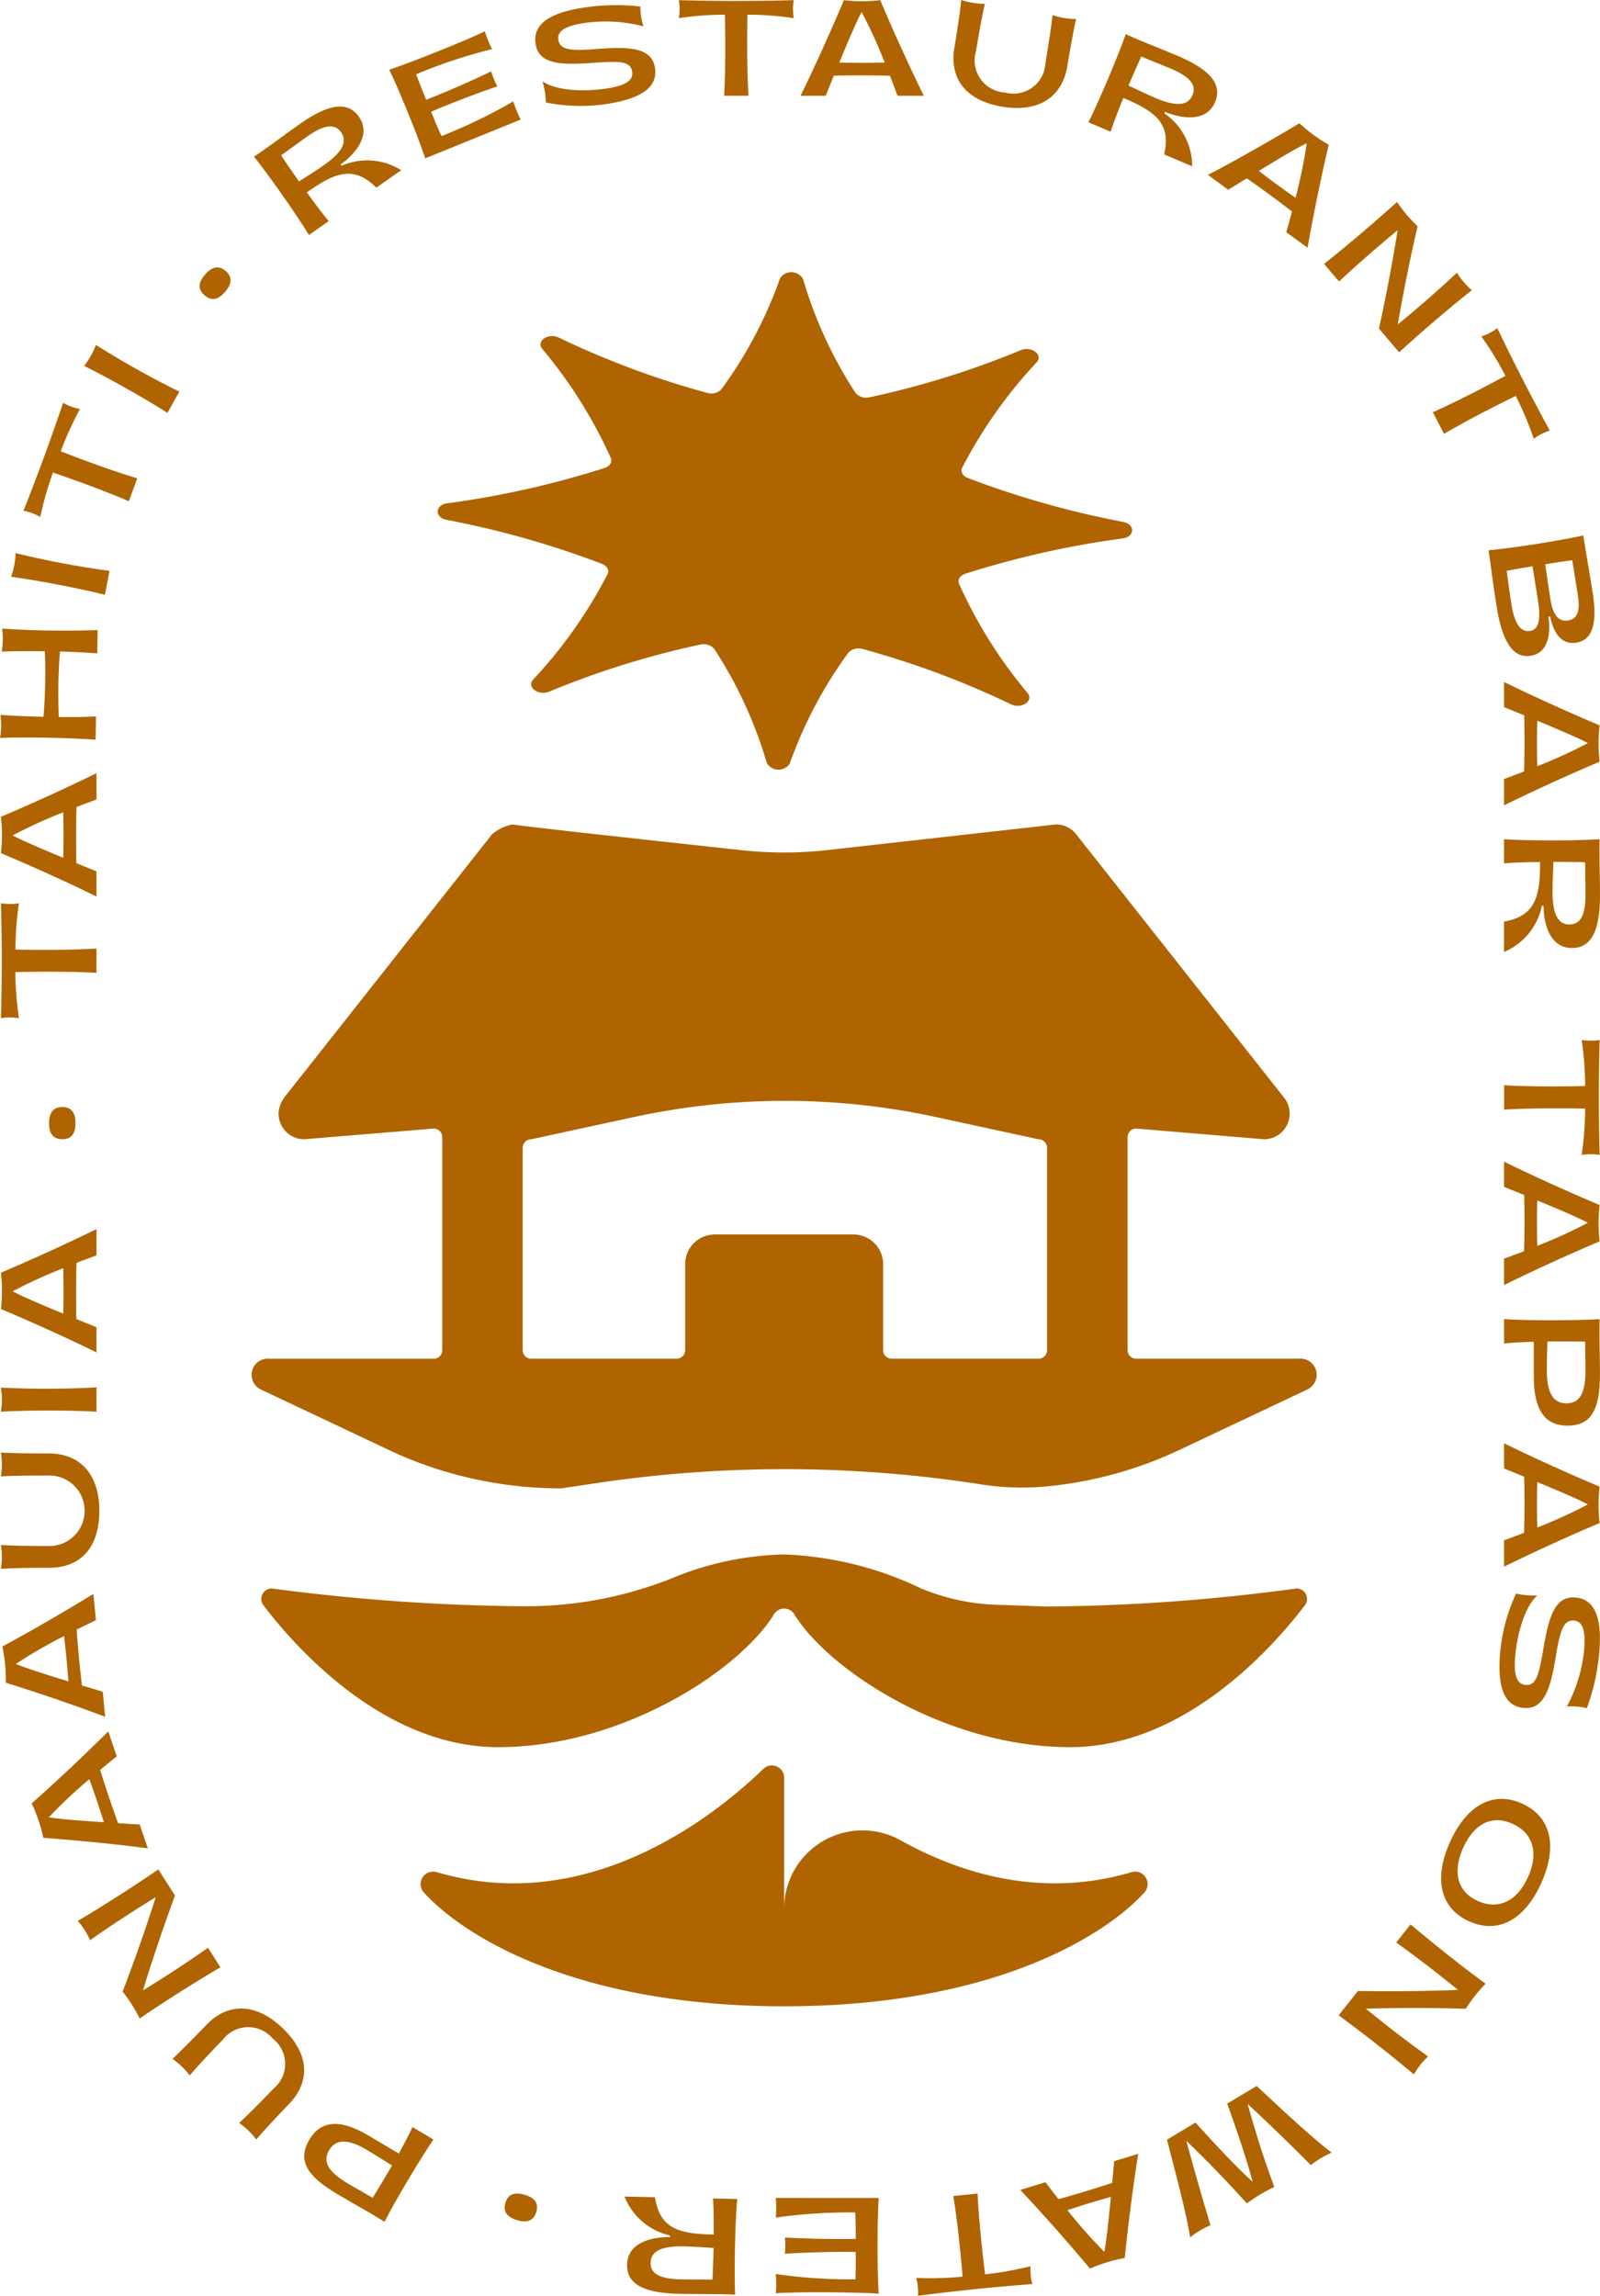 <svg id="Groupe_68" data-name="Groupe 68" xmlns="http://www.w3.org/2000/svg" xmlns:xlink="http://www.w3.org/1999/xlink" width="118.476" height="169.925" viewBox="0 0 118.476 169.925">
  <defs>
    <clipPath id="clip-path">
      <rect id="Rectangle_28" data-name="Rectangle 28" width="118.476" height="169.925" fill="#af6401"/>
    </clipPath>
  </defs>
  <g id="Groupe_43" data-name="Groupe 43" clip-path="url(#clip-path)">
    <path id="Tracé_2505" data-name="Tracé 2505" d="M79.957,47.766a68.038,68.038,0,0,1,11.708-2.627c.878-.137.9-1.03.033-1.215a67.939,67.939,0,0,1-11.547-3.264c-.363-.15-.533-.463-.4-.744a34.687,34.687,0,0,1,5.531-7.823c.474-.543-.391-1.2-1.177-.892a64.467,64.467,0,0,1-11.236,3.5,1.036,1.036,0,0,1-1.014-.331,31.818,31.818,0,0,1-3.887-8.437,1,1,0,0,0-1.7-.047A31.844,31.844,0,0,1,61.926,34.1a1.039,1.039,0,0,1-1.031.275,64.422,64.422,0,0,1-11.027-4.108c-.768-.35-1.667.257-1.224.826A34.645,34.645,0,0,1,53.739,39.2c.113.288-.073.591-.444.72a67.962,67.962,0,0,1-11.708,2.627c-.878.138-.9,1.03-.033,1.215A68.12,68.12,0,0,1,53.1,47.031c.362.15.532.463.4.744A34.669,34.669,0,0,1,47.973,55.6c-.474.544.391,1.2,1.177.893a64.457,64.457,0,0,1,11.236-3.5,1.038,1.038,0,0,1,1.014.332,31.806,31.806,0,0,1,3.887,8.437,1,1,0,0,0,1.7.046,31.837,31.837,0,0,1,4.342-8.211,1.038,1.038,0,0,1,1.031-.276,64.433,64.433,0,0,1,11.027,4.108c.768.349,1.667-.258,1.224-.827a34.658,34.658,0,0,1-5.095-8.114c-.113-.288.073-.591.444-.721" transform="translate(-8.507 -5.289)" fill="#af6401"/>
    <path id="Tracé_2506" data-name="Tracé 2506" d="M91.968,172.869c-6.614,1.959-12.587.158-17.11-2.356a5.8,5.8,0,0,0-8.621,5.059v-9.686a.908.908,0,0,0-1.537-.66c-3.565,3.446-12.954,10.971-24.194,7.643a.925.925,0,0,0-.954,1.5c2.94,3.237,11.252,8.432,26.684,8.432s23.744-5.2,26.685-8.432a.926.926,0,0,0-.954-1.5" transform="translate(-8.174 -34.301)" fill="#af6401"/>
    <path id="Tracé_2507" data-name="Tracé 2507" d="M77.372,125.865a19.844,19.844,0,0,0,4.731.2,29.694,29.694,0,0,0,10.076-2.707l9.5-4.487a1.2,1.2,0,0,0-.619-2.286H89.014a.635.635,0,0,1-.635-.635V100.188a.635.635,0,0,1,.635-.635l9.464.792a1.9,1.9,0,0,0,1.492-3.08l-15.4-19.5a1.9,1.9,0,0,0-1.492-.723l-16.9,1.895a28.942,28.942,0,0,1-6.355.013c-5.334-.577-15.639-1.7-17.006-1.908a3.458,3.458,0,0,0-1.492.723l-15.4,19.5c-.034.042-.048.089-.078.133a1.871,1.871,0,0,0-.3.752c-.006.04-.025.081-.029.121a1.9,1.9,0,0,0,.026.516,1.959,1.959,0,0,0,.161.485,1.879,1.879,0,0,0,1.712,1.072L37,99.553a.635.635,0,0,1,.635.635v15.765a.635.635,0,0,1-.635.635H24.837a1.2,1.2,0,0,0-.619,2.286l9.5,4.487a28.963,28.963,0,0,0,3.022,1.223,30,30,0,0,0,8.044,1.555q.827.045,1.658.045l2.69-.4a94.43,94.43,0,0,1,28.1.059l.139.021m5.048-9.912a.635.635,0,0,1-.635.635H70.915a.635.635,0,0,1-.635-.635v-6.365a2.2,2.2,0,0,0-2.195-2.195H57.815a2.195,2.195,0,0,0-2.195,2.195v6.365a.635.635,0,0,1-.635.635H44.225a.635.635,0,0,1-.635-.635V100.98a.635.635,0,0,1,.635-.635l7.623-1.65a52.749,52.749,0,0,1,22.314,0l7.623,1.65a.635.635,0,0,1,.635.635Z" transform="translate(-4.886 -16.02)" fill="#af6401"/>
    <path id="Tracé_2508" data-name="Tracé 2508" d="M82.644,149.115a144.447,144.447,0,0,0,18.441-1.339.775.775,0,0,1,.615,1.246c-2.3,3.023-8.858,10.5-17.387,10.5-9.176,0-17.848-5.667-20.421-9.836a.877.877,0,0,0-1.5,0c-2.573,4.169-11.245,9.836-20.421,9.836-8.53,0-15.085-7.476-17.387-10.5a.775.775,0,0,1,.615-1.246,149.8,149.8,0,0,0,18.584,1.316h.37a29.184,29.184,0,0,0,10.611-2.044,22.88,22.88,0,0,1,8.379-1.789,25.53,25.53,0,0,1,10.074,2.484,15.735,15.735,0,0,0,5.579,1.236l3.85.136" transform="translate(-5.078 -30.203)" fill="#af6401"/>
    <path id="Tracé_2509" data-name="Tracé 2509" d="M29.277,18.435c-.472-.574-.863-1.08-1.621-2.127.326-.23.644-.44,1.034-.68,1.686-1.008,2.822-.946,4.112.332l1.846-1.294a4.743,4.743,0,0,0-4.414-.33l-.071-.1c.8-.562,2.387-2.047,1.349-3.525-.814-1.16-2.211-.982-4.383.543-1.245.874-2.029,1.494-3.385,2.41,1.109,1.382,3.141,4.277,4.07,5.8Zm-3.522-4.87c.467-.328,1.206-.881,1.953-1.405,1.1-.776,1.98-1.019,2.478-.31.535.763.016,1.545-1.308,2.474-.6.421-1.249.818-1.8,1.18-.486-.693-.92-1.328-1.326-1.939" transform="translate(-4.937 -2.07)" fill="#af6401"/>
    <path id="Tracé_2510" data-name="Tracé 2510" d="M46.119,9.46a9.205,9.205,0,0,1-.547-1.348,38.972,38.972,0,0,1-5.311,2.567c-.282-.594-.532-1.21-.772-1.8,1.625-.7,3.677-1.462,4.9-1.878a6.343,6.343,0,0,1-.451-1.11c-1.157.562-3.164,1.459-4.813,2.1-.263-.623-.509-1.251-.745-1.884A38.066,38.066,0,0,1,44,4.244a8.944,8.944,0,0,1-.537-1.322C41.9,3.7,37.5,5.417,36.388,5.765c.764,1.579,2.091,4.848,2.665,6.564Z" transform="translate(-7.566 -0.608)" fill="#af6401"/>
    <path id="Tracé_2511" data-name="Tracé 2511" d="M58.906,5.128c-.238-1.512-1.876-1.591-4.318-1.4-1.939.15-2.722.071-2.84-.68-.1-.63.466-1.016,1.912-1.244a11.179,11.179,0,0,1,4.387.244,4.873,4.873,0,0,1-.23-1.465,15.852,15.852,0,0,0-4.276.094c-2.555.4-3.7,1.282-3.476,2.682.223,1.419,1.67,1.566,4,1.411,2.122-.15,3.019-.195,3.149.631.1.62-.436,1.021-1.835,1.24-1.719.27-3.792.182-4.808-.524a5.538,5.538,0,0,1,.247,1.568,13.12,13.12,0,0,0,4.586.1c2.545-.4,3.716-1.267,3.5-2.657" transform="translate(-10.404 -0.1)" fill="#af6401"/>
    <path id="Tracé_2512" data-name="Tracé 2512" d="M68.543,1.089a24.019,24.019,0,0,1,3.43.257,3.905,3.905,0,0,1,0-1.33c-3.135.076-5.367.076-8.512,0a3.9,3.9,0,0,1,0,1.33,23.711,23.711,0,0,1,3.411-.257c.047,1.948.037,4.522-.058,6H68.62c-.1-1.482-.124-4.047-.077-6" transform="translate(-13.195 -0.003)" fill="#af6401"/>
    <path id="Tracé_2513" data-name="Tracé 2513" d="M80.739.016a11.56,11.56,0,0,1-2.688,0c-1,2.356-2.062,4.722-3.211,7.077H76.7c.19-.456.39-.969.608-1.491,1.236-.029,2.926-.029,4.151.009.2.5.38,1.008.561,1.482h1.947C82.819,4.738,81.737,2.372,80.739.016m-3.03,4.617c.627-1.52,1.263-3.02,1.653-3.743a36.089,36.089,0,0,1,1.709,3.743c-1.016.029-2.346.029-3.362,0" transform="translate(-15.561 -0.003)" fill="#af6401"/>
    <path id="Tracé_2514" data-name="Tracé 2514" d="M92.764,7.9c2.626.436,4.41-.674,4.8-2.99.211-1.276.46-2.652.649-3.5a5.824,5.824,0,0,1-1.745-.291c-.086.863-.274,2.055-.524,3.556a2.372,2.372,0,0,1-3,2.171,2.37,2.37,0,0,1-2.147-3.027c.249-1.5.466-2.689.665-3.533A5.824,5.824,0,0,1,89.712,0c-.086.863-.271,2.1-.508,3.521-.385,2.317.85,3.929,3.56,4.379" transform="translate(-18.533 0)" fill="#af6401"/>
    <path id="Tracé_2515" data-name="Tracé 2515" d="M109.433,12.975a4.74,4.74,0,0,0-2.055-3.917l.048-.114c.9.383,3,.941,3.7-.722.553-1.3-.337-2.394-2.779-3.429-1.4-.593-2.341-.931-3.834-1.6-.585,1.672-1.965,4.928-2.764,6.52l1.645.7c.237-.7.459-1.3.946-2.5.368.156.714.313,1.123.518,1.747.9,2.295,1.891,1.895,3.663ZM104.72,7c.33-.778.639-1.484.942-2.15.526.222,1.385.556,2.226.912C109.129,6.29,109.8,6.9,109.46,7.7c-.364.857-1.3.831-2.789.2-.674-.287-1.355-.627-1.952-.9" transform="translate(-21.156 -0.665)" fill="#af6401"/>
    <path id="Tracé_2516" data-name="Tracé 2516" d="M114.429,16.442c.422-.257.886-.554,1.372-.847,1.014.706,2.38,1.7,3.347,2.459-.135.524-.287,1.038-.421,1.529l1.573,1.149c.462-2.582.983-5.133,1.569-7.625A11.58,11.58,0,0,1,119.7,11.52c-2.2,1.315-4.453,2.6-6.771,3.822ZM120.24,13a36.229,36.229,0,0,1-.829,4.033c-.838-.577-1.912-1.362-2.717-1.986,1.4-.858,2.8-1.7,3.545-2.048" transform="translate(-23.48 -2.395)" fill="#af6401"/>
    <path id="Tracé_2517" data-name="Tracé 2517" d="M124.889,24.757c1.4-1.3,2.863-2.579,4.339-3.793-.391,2.451-.859,4.882-1.381,7.281L129.337,30q2.614-2.387,5.384-4.6a5.371,5.371,0,0,1-1.1-1.291c-1.41,1.321-2.884,2.6-4.382,3.83q.636-3.683,1.467-7.268a10.786,10.786,0,0,1-1.526-1.8q-2.623,2.376-5.4,4.584Z" transform="translate(-25.737 -3.923)" fill="#af6401"/>
    <path id="Tracé_2518" data-name="Tracé 2518" d="M133.95,36.887l.825,1.607c1.276-.761,3.548-1.957,5.312-2.809a24.175,24.175,0,0,1,1.338,3.171,3.945,3.945,0,0,1,1.185-.608c-1.5-2.757-2.52-4.745-3.888-7.581a3.9,3.9,0,0,1-1.185.608,23.445,23.445,0,0,1,1.786,2.92c-1.712.931-4.009,2.1-5.373,2.691" transform="translate(-27.851 -6.377)" fill="#af6401"/>
    <path id="Tracé_2519" data-name="Tracé 2519" d="M139.747,55.245c.264,1.681.835,3.968,2.525,3.7,1.192-.187,1.522-1.394,1.324-2.9l.122-.019c.237,1.2.825,2.122,1.933,1.949,1.239-.2,1.565-1.488,1.217-3.7-.28-1.785-.5-2.973-.695-4.241-1.738.388-5.241.939-7.015,1.1.2,1.3.28,2.15.588,4.112m5.609-3.373c.092.525.238,1.454.414,2.581.173,1.1.017,1.758-.726,1.875-.695.109-1.121-.4-1.3-1.556-.143-.912-.274-1.805-.39-2.605.712-.121,1.381-.216,2-.3m-2.943.444c.135.8.276,1.689.417,2.6.256,1.625-.091,2.112-.589,2.19-.554.087-1.118-.257-1.383-1.948-.185-1.183-.257-1.759-.355-2.5.589-.112,1.271-.238,1.91-.338" transform="translate(-28.934 -10.403)" fill="#af6401"/>
    <path id="Tracé_2520" data-name="Tracé 2520" d="M140.607,63.73v1.861c.455.191.969.39,1.491.608.029,1.236.029,2.926-.009,4.151-.5.2-1.008.38-1.482.561v1.947c2.356-1.149,4.721-2.232,7.077-3.229a11.558,11.558,0,0,1,0-2.688c-2.356-1-4.722-2.062-7.077-3.211m2.46,6.231c-.029-1.016-.029-2.346,0-3.362,1.52.627,3.02,1.263,3.743,1.653a36.087,36.087,0,0,1-3.743,1.709" transform="translate(-29.235 -13.251)" fill="#af6401"/>
    <path id="Tracé_2521" data-name="Tracé 2521" d="M147.684,78.423c-1.768.115-5.3.115-7.078,0v1.786c.741-.057,1.378-.085,2.669-.1,0,.4-.009.779-.037,1.236-.143,1.956-.846,2.849-2.632,3.172v2.251a4.737,4.737,0,0,0,2.8-3.419h.124c0,.978.3,3.125,2.109,3.125,1.415,0,2.07-1.244,2.07-3.895,0-1.52-.056-2.516-.028-4.151m-2.214,6.308c-.931,0-1.273-.874-1.273-2.489,0-.73.048-1.491.067-2.147.845,0,1.615.01,2.346.029,0,.569.029,1.491.029,2.4,0,1.349-.3,2.2-1.169,2.2" transform="translate(-29.235 -16.306)" fill="#af6401"/>
    <path id="Tracé_2522" data-name="Tracé 2522" d="M146.353,97.179a23.713,23.713,0,0,1,.257,3.411c-1.948.047-4.522.038-6-.058v1.806c1.482-.1,4.048-.124,6-.077a24.021,24.021,0,0,1-.257,3.43,3.91,3.91,0,0,1,1.331,0c-.077-3.135-.077-5.367,0-8.512a3.91,3.91,0,0,1-1.331,0" transform="translate(-29.235 -20.206)" fill="#af6401"/>
    <path id="Tracé_2523" data-name="Tracé 2523" d="M140.607,108.555v1.861c.455.191.969.391,1.491.608.029,1.236.029,2.926-.009,4.151-.5.2-1.008.38-1.482.561v1.947c2.356-1.149,4.721-2.232,7.077-3.229a11.558,11.558,0,0,1,0-2.688c-2.356-1-4.722-2.062-7.077-3.211m2.46,6.231c-.029-1.016-.029-2.346,0-3.362,1.52.627,3.02,1.263,3.743,1.653a36.087,36.087,0,0,1-3.743,1.709" transform="translate(-29.235 -22.571)" fill="#af6401"/>
    <path id="Tracé_2524" data-name="Tracé 2524" d="M147.684,123.267c-1.777.114-5.367.114-7.077,0v1.805c.6-.067,1.368-.1,2.2-.133v2.584c0,2.718,1.007,3.629,2.5,3.629,1.758,0,2.4-1.188,2.4-3.791,0-1.51-.056-2.413-.028-4.094m-2.47,6.232c-.94,0-1.434-.751-1.434-2.4,0-.732.02-1.444.038-2.176.95-.009,1.938-.009,2.794.009,0,.657.029,1.483.029,2.11,0,1.662-.39,2.46-1.426,2.46" transform="translate(-29.235 -25.63)" fill="#af6401"/>
    <path id="Tracé_2525" data-name="Tracé 2525" d="M140.607,134.874v1.861c.455.191.969.39,1.491.608.029,1.236.029,2.926-.009,4.151-.5.2-1.008.38-1.482.561V144c2.356-1.149,4.721-2.232,7.077-3.229a11.558,11.558,0,0,1,0-2.688c-2.356-1-4.722-2.062-7.077-3.211m2.46,6.231c-.029-1.016-.029-2.346,0-3.362,1.52.627,3.02,1.263,3.743,1.653a36.085,36.085,0,0,1-3.743,1.709" transform="translate(-29.235 -28.043)" fill="#af6401"/>
    <path id="Tracé_2526" data-name="Tracé 2526" d="M145.793,149.207c-1.431-.12-1.918,1.251-2.322,3.555-.358,2.1-.528,2.981-1.361,2.91-.626-.052-.889-.666-.771-2.078.147-1.734.725-3.728,1.652-4.547a5.566,5.566,0,0,1-1.583-.133,13.132,13.132,0,0,0-1.184,4.433c-.216,2.568.348,3.913,1.75,4.031,1.525.128,1.992-1.446,2.387-3.865.314-1.92.577-2.661,1.335-2.6.634.054.876.695.753,2.154a11.162,11.162,0,0,1-1.279,4.206,4.834,4.834,0,0,1,1.478.124,15.869,15.869,0,0,0,.924-4.179c.216-2.577-.369-3.9-1.781-4.014" transform="translate(-29.147 -30.963)" fill="#af6401"/>
    <path id="Tracé_2527" data-name="Tracé 2527" d="M140.713,168.443c-2.135-.958-4.1.109-5.333,2.851s-.713,4.912,1.422,5.87,4.108-.1,5.338-2.839.717-4.922-1.427-5.883m.446,5.442c-.8,1.788-2.195,2.455-3.723,1.77-1.51-.677-1.886-2.139-1.084-3.926.809-1.8,2.139-2.47,3.649-1.792,1.528.684,1.968,2.143,1.158,3.948" transform="translate(-28.012 -34.951)" fill="#af6401"/>
    <path id="Tracé_2528" data-name="Tracé 2528" d="M129.408,181.168c1.552,1.118,3.091,2.3,4.572,3.507-2.478.1-4.954.118-7.409.08l-1.427,1.805q2.854,2.092,5.573,4.371a5.358,5.358,0,0,1,1.05-1.328c-1.573-1.122-3.114-2.316-4.617-3.541q3.734-.1,7.413.007a10.763,10.763,0,0,1,1.462-1.849c-1.9-1.4-3.754-2.872-5.556-4.394Z" transform="translate(-26.02 -37.39)" fill="#af6401"/>
    <path id="Tracé_2529" data-name="Tracé 2529" d="M113.556,196.229c.58,1.636,1.423,4.025,1.88,5.789-1.369-1.231-3.085-3.118-4.23-4.383l-2.112,1.265c.677,2.631,1.442,5.465,1.712,7.23a6.819,6.819,0,0,1,1.51-.9c-.49-1.613-1.112-3.745-1.787-6.243,1.5,1.438,3.109,3.1,4.478,4.631a12.5,12.5,0,0,1,2.04-1.221c-.735-1.931-1.381-3.993-1.984-6.148,1.67,1.55,3.272,3.117,4.684,4.532a7.092,7.092,0,0,1,1.542-.923c-1.571-1.2-3.706-3.212-5.555-4.931Z" transform="translate(-22.683 -40.529)" fill="#af6401"/>
    <path id="Tracé_2530" data-name="Tracé 2530" d="M102.19,203.415c-1.173.389-2.791.884-3.975,1.206-.338-.423-.658-.852-.97-1.254l-1.862.57c1.789,1.918,3.517,3.864,5.16,5.826a11.592,11.592,0,0,1,2.572-.787c.265-2.547.591-5.121,1-7.711l-1.782.545c-.048.493-.089,1.042-.145,1.6m-.585,5.109a36.072,36.072,0,0,1-2.731-3.081c.965-.325,2.237-.714,3.217-.984-.155,1.638-.325,3.259-.486,4.065" transform="translate(-19.832 -41.848)" fill="#af6401"/>
    <path id="Tracé_2531" data-name="Tracé 2531" d="M90.753,210.958c-.246-1.932-.5-4.5-.554-5.979l-1.8.184c.246,1.465.535,4.013.687,5.965a24.086,24.086,0,0,1-3.438.094,3.885,3.885,0,0,1,.135,1.323c3.111-.394,5.333-.622,8.469-.867a3.923,3.923,0,0,1-.135-1.323,23.693,23.693,0,0,1-3.367.6" transform="translate(-17.809 -42.62)" fill="#af6401"/>
    <path id="Tracé_2532" data-name="Tracé 2532" d="M72.527,205.39a9.276,9.276,0,0,1,0,1.453,38.915,38.915,0,0,1,5.88-.38c.038.656.038,1.32.038,1.957-1.767.038-3.952-.029-5.244-.1a6.426,6.426,0,0,1,0,1.2c1.282-.085,3.476-.162,5.244-.133.01.675,0,1.349-.019,2.024a38.059,38.059,0,0,1-5.9-.39,8.915,8.915,0,0,1,0,1.425c1.739-.133,6.46-.067,7.619.029-.114-1.748-.114-5.274,0-7.078Z" transform="translate(-15.08 -42.705)" fill="#af6401"/>
    <path id="Tracé_2533" data-name="Tracé 2533" d="M64.939,205.4c.04.742.055,1.379.045,2.672-.4-.009-.778-.026-1.233-.064-1.954-.185-2.832-.908-3.116-2.7l-2.252-.049a4.743,4.743,0,0,0,3.36,2.877l0,.123c-.979-.021-3.132.237-3.171,2.042-.031,1.415,1.2,2.1,3.85,2.154,1.519.033,2.518,0,4.151.062-.076-1.769,0-5.3.154-7.077Zm-.044,6.006c-.571-.013-1.493,0-2.4-.023-1.349-.029-2.2-.352-2.179-1.216.02-.931.9-1.254,2.516-1.22.731.016,1.49.08,2.146.113-.019.845-.044,1.614-.078,2.345" transform="translate(-12.139 -42.677)" fill="#af6401"/>
    <path id="Tracé_2534" data-name="Tracé 2534" d="M48.663,205.073c-.768-.221-1.244-.042-1.432.607-.181.63.122,1.054.89,1.276.749.215,1.222.015,1.4-.615.187-.649-.112-1.052-.862-1.268" transform="translate(-9.81 -42.621)" fill="#af6401"/>
    <path id="Tracé_2535" data-name="Tracé 2535" d="M35.443,200.667l-2.222-1.322c-2.337-1.389-3.636-.99-4.4.293-.9,1.512-.208,2.674,2.03,4.006,1.3.773,2.1,1.185,3.536,2.07.811-1.587,2.647-4.674,3.621-6.086l-1.552-.924c-.25.549-.611,1.229-1.014,1.964m-1.935,3.273c-.563-.335-1.289-.733-1.828-1.054-1.43-.85-1.917-1.594-1.388-2.484.482-.809,1.38-.85,2.8,0,.629.375,1.232.755,1.851,1.146-.478.822-.983,1.671-1.437,2.4" transform="translate(-5.913 -41.267)" fill="#af6401"/>
    <path id="Tracé_2536" data-name="Tracé 2536" d="M18.641,188.9c-.9.932-1.878,1.926-2.512,2.517a5.784,5.784,0,0,1,1.274,1.225c.559-.663,1.388-1.541,2.442-2.637a2.371,2.371,0,0,1,3.7-.093,2.37,2.37,0,0,1,.06,3.71c-1.054,1.1-1.9,1.953-2.544,2.537a5.839,5.839,0,0,1,1.274,1.225c.558-.663,1.407-1.574,2.409-2.615,1.627-1.693,1.519-3.72-.461-5.624-1.919-1.846-4.018-1.938-5.645-.246" transform="translate(-3.354 -39.027)" fill="#af6401"/>
    <path id="Tracé_2537" data-name="Tracé 2537" d="M16.916,180.487c-1.568,1.1-3.189,2.158-4.817,3.156.724-2.371,1.524-4.713,2.37-7.015l-1.232-1.942q-2.917,2-5.963,3.815a5.344,5.344,0,0,1,.906,1.429c1.578-1.113,3.213-2.173,4.865-3.187q-1.137,3.557-2.453,6.99a10.879,10.879,0,0,1,1.261,1.99c1.949-1.325,3.949-2.592,5.979-3.79Z" transform="translate(-1.512 -36.321)" fill="#af6401"/>
    <path id="Tracé_2538" data-name="Tracé 2538" d="M10.963,168.683c-.493-.033-1.043-.058-1.608-.1-.423-1.162-.966-2.764-1.322-3.938.413-.35.833-.683,1.225-1.006l-.624-1.846c-1.865,1.845-3.76,3.63-5.674,5.331a11.532,11.532,0,0,1,.863,2.548c2.553.19,5.137.44,7.738.774Zm-6.733-.532a36.223,36.223,0,0,1,3-2.821c.352.954.779,2.215,1.078,3.187-1.642-.107-3.269-.229-4.078-.367" transform="translate(-0.615 -33.641)" fill="#af6401"/>
    <path id="Tracé_2539" data-name="Tracé 2539" d="M7.834,158.04l-.178-1.855c-.473-.146-1-.3-1.544-.463-.147-1.228-.308-2.912-.387-4.136.482-.247.966-.474,1.423-.7l-.186-1.941c-2.237,1.369-4.49,2.675-6.742,3.893a11.522,11.522,0,0,1,.257,2.678c2.442.769,4.9,1.6,7.357,2.524m-3.046-5.974c.125,1.01.252,2.335.321,3.35-1.574-.479-3.129-.97-3.886-1.289a35.922,35.922,0,0,1,3.565-2.061" transform="translate(-0.046 -30.969)" fill="#af6401"/>
    <path id="Tracé_2540" data-name="Tracé 2540" d="M3.639,144.268c2.346,0,3.733-1.482,3.733-4.227,0-2.66-1.387-4.237-3.733-4.237-1.293,0-2.689-.019-3.553-.067a5.8,5.8,0,0,1,0,1.767c.864-.057,2.071-.067,3.591-.067a2.608,2.608,0,1,1,0,5.216c-1.52,0-2.727-.02-3.591-.077a5.8,5.8,0,0,1,0,1.768c.864-.058,2.109-.077,3.553-.077" transform="translate(-0.018 -28.223)" fill="#af6401"/>
    <path id="Tracé_2541" data-name="Tracé 2541" d="M7.163,131.448v-1.805a67.605,67.605,0,0,1-7.078.019,5.845,5.845,0,0,1,0,1.786c1.777-.115,5.3-.115,7.078,0" transform="translate(-0.018 -26.956)" fill="#af6401"/>
    <path id="Tracé_2542" data-name="Tracé 2542" d="M7.163,116.8v-1.947C4.808,116,2.442,117.083.086,118.08a11.56,11.56,0,0,1,0,2.688c2.356,1,4.722,2.062,7.077,3.211v-1.862c-.456-.19-.969-.39-1.491-.608-.029-1.236-.029-2.926.009-4.151.5-.2,1.008-.38,1.482-.561M4.7,121.111c-1.52-.627-3.02-1.263-3.743-1.653A36.089,36.089,0,0,1,4.7,117.748c.029,1.016.029,2.346,0,3.362" transform="translate(-0.018 -23.88)" fill="#af6401"/>
    <path id="Tracé_2543" data-name="Tracé 2543" d="M6.541,104.654c0-.8-.3-1.206-.978-1.206-.656,0-.979.409-.979,1.206,0,.779.323,1.178.979,1.178.674,0,.978-.4.978-1.178" transform="translate(-0.953 -21.509)" fill="#af6401"/>
    <path id="Tracé_2544" data-name="Tracé 2544" d="M7.163,87.756c-1.482.1-4.047.124-6,.077a24,24,0,0,1,.257-3.43,3.95,3.95,0,0,1-1.331,0c.077,3.135.077,5.367,0,8.512a3.91,3.91,0,0,1,1.331,0A23.711,23.711,0,0,1,1.159,89.5c1.948-.048,4.522-.038,6,.057Z" transform="translate(-0.018 -17.549)" fill="#af6401"/>
    <path id="Tracé_2545" data-name="Tracé 2545" d="M7.163,74.2V72.25C4.808,73.4,2.442,74.482.086,75.479a11.559,11.559,0,0,1,0,2.688c2.356,1,4.722,2.062,7.077,3.211V79.517c-.456-.19-.969-.39-1.491-.608-.029-1.236-.029-2.926.009-4.151.5-.2,1.008-.38,1.482-.561M4.7,78.51c-1.52-.627-3.02-1.263-3.743-1.653A36.089,36.089,0,0,1,4.7,75.147c.029,1.016.029,2.346,0,3.362" transform="translate(-0.018 -15.022)" fill="#af6401"/>
    <path id="Tracé_2546" data-name="Tracé 2546" d="M7.077,66.97l.033-1.729c-.7.044-1.7.053-2.756.042a41.09,41.09,0,0,1,.082-4.844c1.054.029,2.051.078,2.763.139l.033-1.73a70.173,70.173,0,0,1-7.078-.106,5.374,5.374,0,0,1-.032,1.7c.818-.032,2-.038,3.2-.025a41.482,41.482,0,0,1-.1,4.854c-1.206-.032-2.383-.083-3.19-.146A5.424,5.424,0,0,1,0,66.834c1.779-.079,5.3-.013,7.077.135" transform="translate(0 -12.214)" fill="#af6401"/>
    <path id="Tracé_2547" data-name="Tracé 2547" d="M8.326,53a67.844,67.844,0,0,1-6.954-1.314,5.955,5.955,0,0,1-.336,1.754c1.766.222,5.228.886,6.95,1.331Z" transform="translate(-0.215 -10.746)" fill="#af6401"/>
    <path id="Tracé_2548" data-name="Tracé 2548" d="M4.379,42.805c1.845.627,4.259,1.523,5.617,2.124l.623-1.7c-1.425-.421-3.843-1.279-5.663-2A24.029,24.029,0,0,1,6.378,38.1a3.892,3.892,0,0,1-1.248-.459c-1.01,2.969-1.78,5.066-2.935,7.992a3.93,3.93,0,0,1,1.248.459,23.674,23.674,0,0,1,.935-3.29" transform="translate(-0.456 -7.827)" fill="#af6401"/>
    <path id="Tracé_2549" data-name="Tracé 2549" d="M14.915,35.691a67.489,67.489,0,0,1-6.177-3.459,5.951,5.951,0,0,1-.877,1.556c1.6.773,4.676,2.5,6.168,3.476Z" transform="translate(-1.634 -6.702)" fill="#af6401"/>
    <path id="Tracé_2550" data-name="Tracé 2550" d="M20.545,26.8c.52-.606.555-1.114.043-1.553-.5-.427-1.009-.327-1.529.279s-.522,1.1-.025,1.532c.512.44,1,.334,1.51-.257" transform="translate(-3.882 -5.195)" fill="#af6401"/>
  </g>
</svg>
